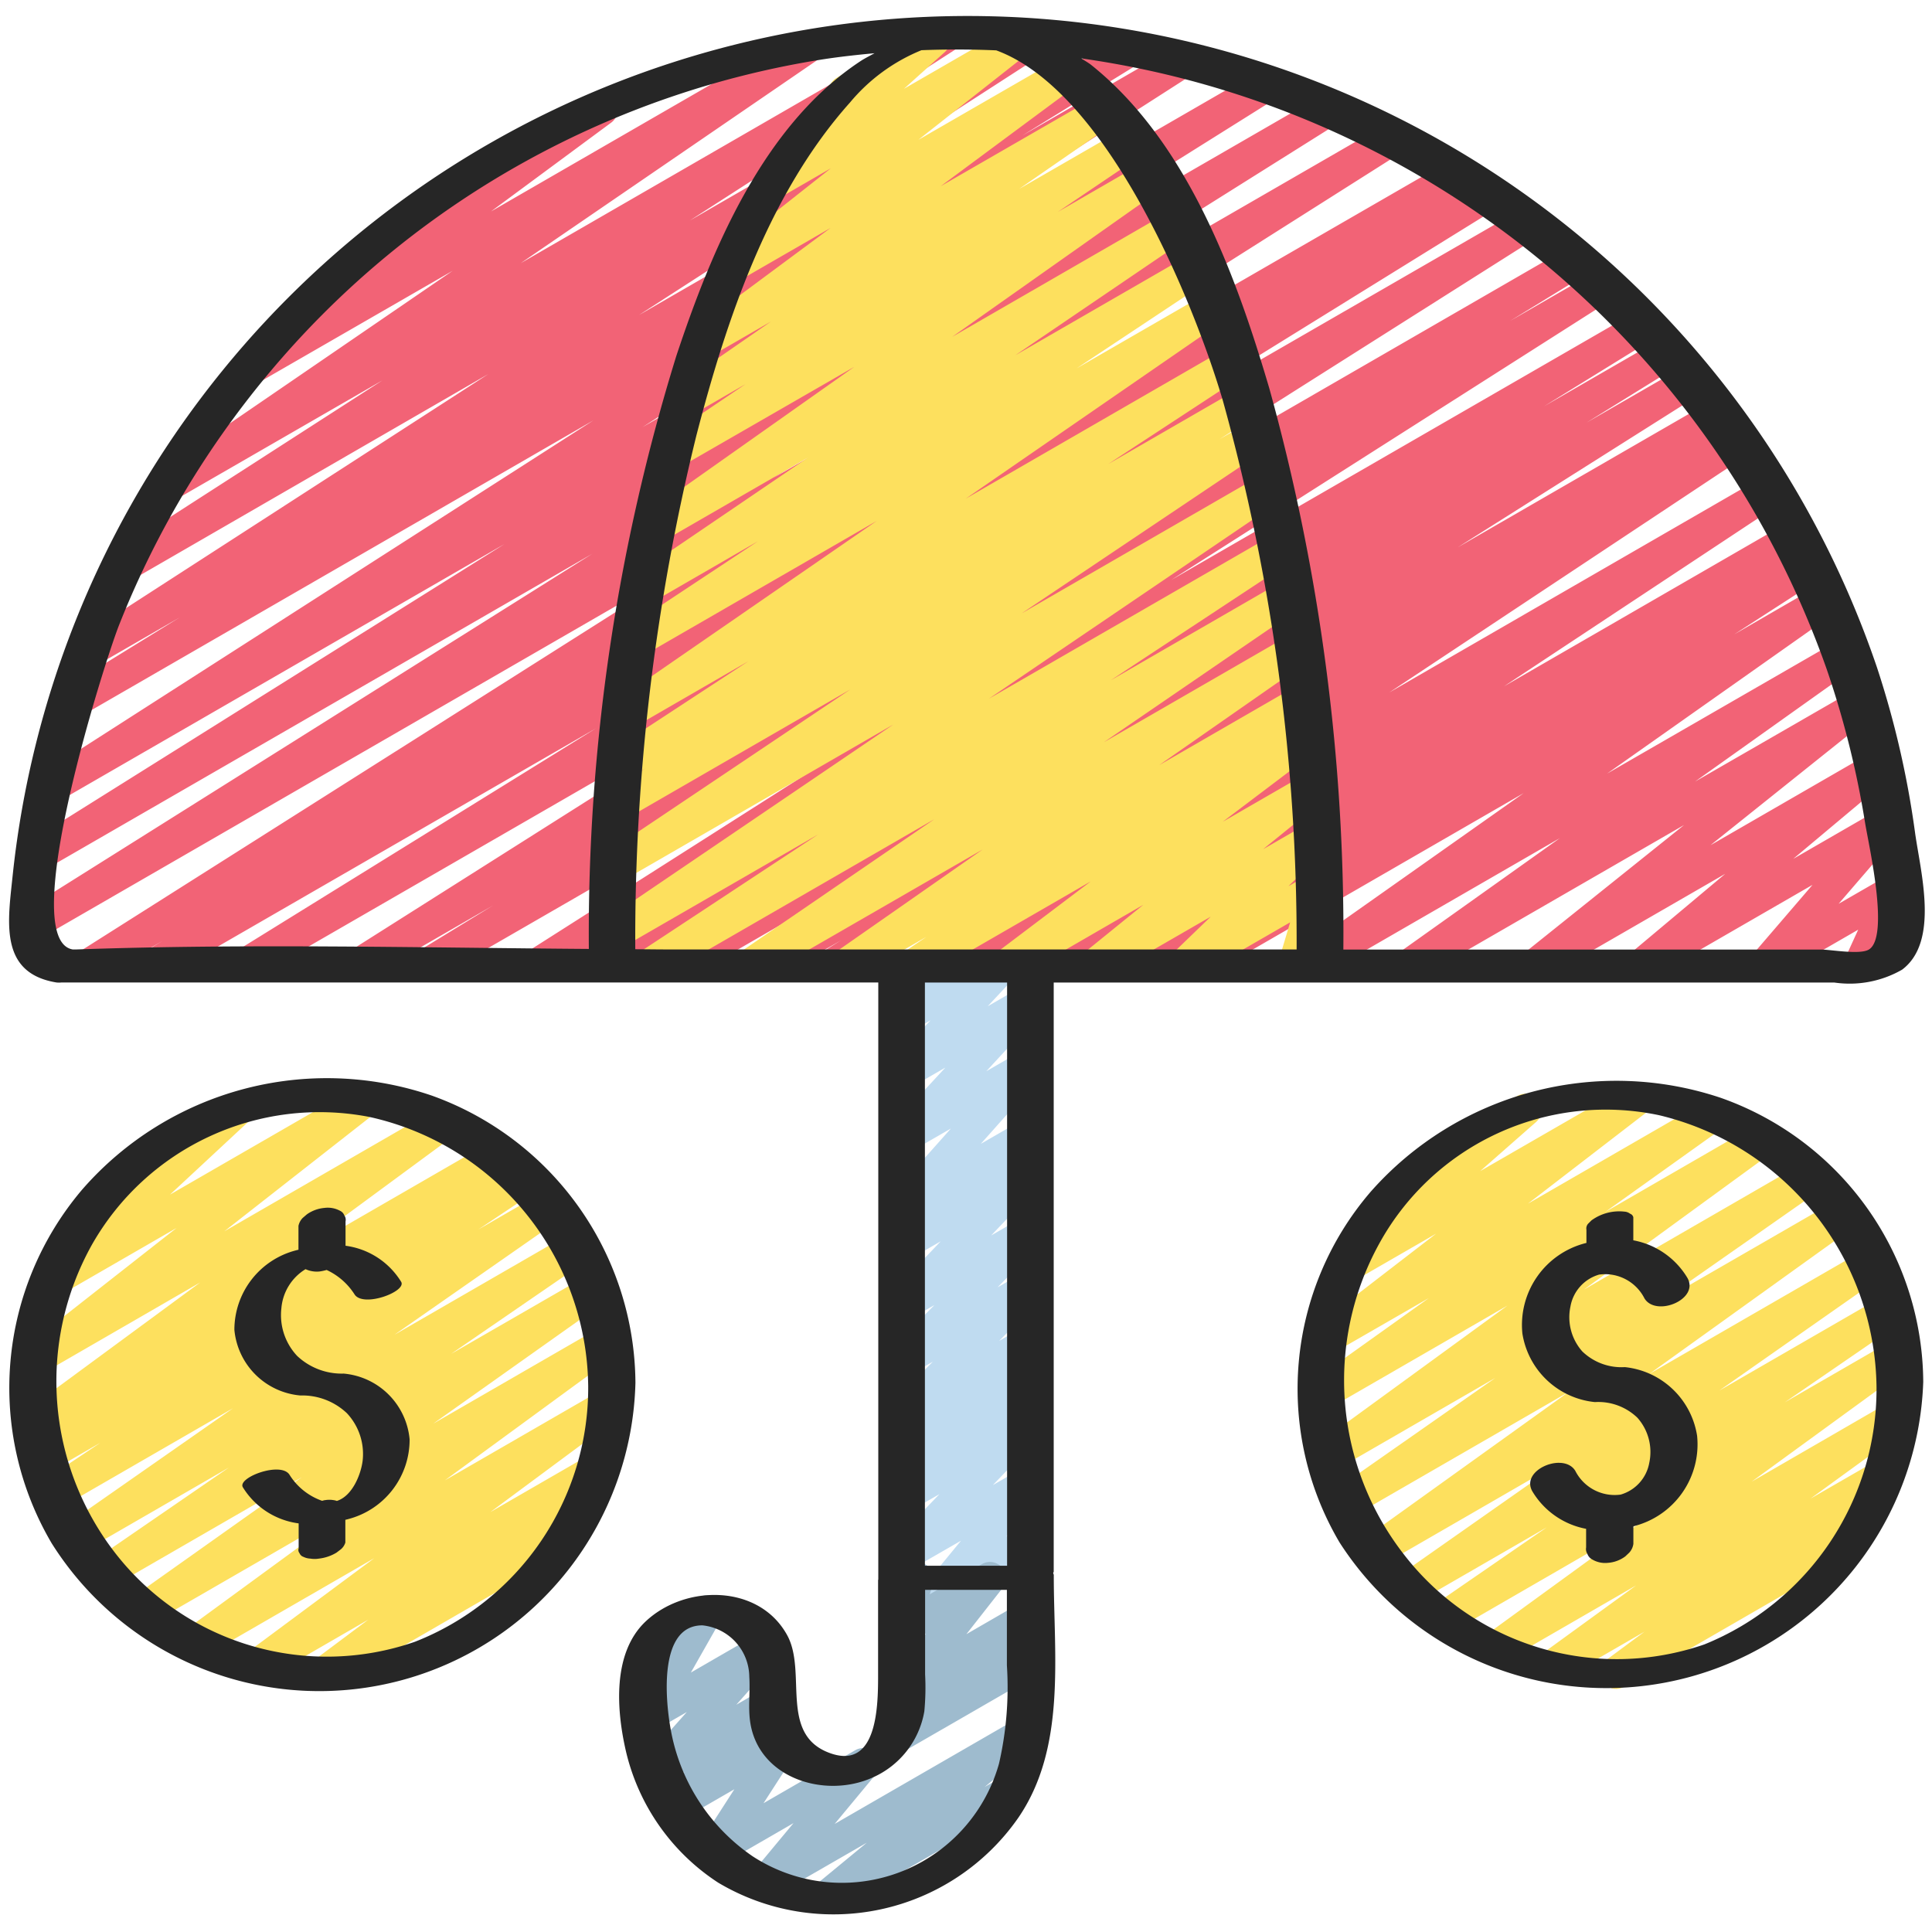 <?xml version="1.0"?>
<svg xmlns="http://www.w3.org/2000/svg" id="Icons" viewBox="0 0 60 60" width="512" height="512"><path d="M29.108,50.029a.5.5,0,0,1-.385-.817l1.122-1.364-1.566.9a.5.5,0,0,1-.61-.779l1.506-1.567-.9.517a.5.5,0,0,1-.583-.806l.427-.381a.5.5,0,0,1-.43-.862l.492-.444a.5.5,0,0,1-.512-.827l1.3-1.31-.7.4a.5.5,0,0,1-.606-.783l1.355-1.375-.75.433a.5.5,0,0,1-.612-.778l1.558-1.635-.947.546a.5.5,0,0,1-.578-.81l.328-.286h0a.5.5,0,0,1-.373-.832l1.888-2.122-1.266.73a.5.5,0,0,1-.617-.772l1.71-1.85-1.094.631a.5.5,0,0,1-.615-.773L28.9,31.687l-.628.361a.5.5,0,0,1-.671-.7l1.417-2.222a.487.487,0,0,1-.132-.149.5.5,0,0,1,.182-.683l.867-.5a.5.5,0,0,1,.671.7L29.542,30.16,31.3,29.147a.5.5,0,0,1,.615.774l-1.241,1.33,1.049-.605a.5.5,0,0,1,.617.773l-1.71,1.85,1.095-.632a.5.5,0,0,1,.623.764l-1.889,2.123,1.268-.731a.5.5,0,0,1,.578.81l-.326.285a.5.5,0,0,1,.361.844l-1.559,1.637.949-.547a.5.5,0,0,1,.606.783L30.979,39.98l.75-.432a.5.5,0,0,1,.6.785l-1.3,1.31.7-.4a.5.5,0,0,1,.585.8l-.491.444a.5.5,0,0,1,.49.848l-.425.38a.5.5,0,0,1,.454.838l-1.508,1.568.9-.518a.5.5,0,0,1,.636.75l-1.122,1.364.487-.281a.5.5,0,1,1,.5.865l-2.877,1.661A.489.489,0,0,1,29.108,50.029Z" fill="#bfdbf0"/><path d="M27.636,54.578a.5.5,0,0,1-.333-.873l.826-.739a.508.508,0,0,1-.481-.162.5.5,0,0,1-.015-.636l1.125-1.434-.5.287a.5.5,0,0,1-.727-.584l.218-.686a.51.51,0,0,1-.185-.184.5.5,0,0,1,.184-.683l.505-.291a.5.5,0,0,1,.726.585l-.105.333,1.619-.935a.5.5,0,0,1,.644.741l-1.125,1.434,1.7-.983a.5.5,0,0,1,.583.8l-.733.656.15-.086a.5.5,0,0,1,.5.865l-4.334,2.5A.489.489,0,0,1,27.636,54.578Z" fill="#9ebbce"/><path d="M25.638,59.432a.5.5,0,0,1-.319-.886l1.6-1.319L24,58.909a.5.5,0,0,1-.635-.752l1.278-1.539L22.426,57.9a.5.5,0,0,1-.671-.7l1.051-1.633-1.568.905a.5.5,0,0,1-.613-.777l.634-.67-.562.324a.5.5,0,0,1-.624-.765l1.256-1.415-.967.558a.5.5,0,0,1-.684-.68l.938-1.652-.043.024a.5.5,0,0,1-.5-.865l1.637-.945a.5.5,0,0,1,.685.68l-.939,1.653,2.044-1.18a.5.5,0,0,1,.624.764l-1.257,1.416.854-.492a.5.5,0,0,1,.613.777l-.631.667.389-.224a.5.5,0,0,1,.671.7L23.712,56l2.85-1.646a.5.5,0,0,1,.635.752l-1.276,1.538,5.69-3.285a.5.5,0,0,1,.569.819l-1.6,1.318.466-.269a.5.5,0,0,1,.5.866l-5.66,3.268A.493.493,0,0,1,25.638,59.432Z" fill="#9ebbce"/><path d="M4.775,30.471a.5.5,0,0,1-.258-.928l.529-.321L3,30.4a.5.5,0,0,1-.518-.855L22.4,16.932,1.311,29.108A.5.5,0,0,1,.8,28.252L18.391,17.2,1.53,26.933a.5.5,0,0,1-.515-.857L15.67,16.894,1.834,24.881a.5.5,0,0,1-.52-.854L18.43,13.054,2.447,22.281a.5.5,0,0,1-.512-.858l3.641-2.246L3.014,20.656a.5.5,0,0,1-.522-.852l12.673-8.187-11.078,6.4a.5.5,0,0,1-.521-.853l8.31-5.351L5.4,15.548a.5.5,0,0,1-.532-.845L14.06,8.408,8,11.9a.5.5,0,0,1-.547-.835l4.857-3.581a.488.488,0,0,1-.291-.229.5.5,0,0,1,.182-.683l6.235-3.6a.5.5,0,0,1,.547.835L15.248,6.567l9.577-5.529a.5.5,0,0,1,.532.845l-9.185,6.29L29.222.639a.5.5,0,0,1,.52.852L21.425,6.848,32,.745a.5.5,0,0,1,.522.853L19.843,9.785l15.035-8.68a.5.5,0,0,1,.513.859L31.746,4.211l4.8-2.772a.5.5,0,0,1,.519.854L19.954,13.265,39.112,2.2a.5.5,0,0,1,.516.857L24.97,12.245,41.109,2.928a.5.5,0,0,1,.516.856l-17.6,11.054,19-10.971a.5.5,0,0,1,.518.856L23.62,17.344l21.4-12.352a.5.5,0,0,1,.508.861l-.5.3.938-.541a.5.5,0,0,1,.514.858L35.287,13.4,47.261,6.49a.5.5,0,0,1,.517.856L32.021,17.323,48.684,7.7a.5.5,0,0,1,.51.859l-2.3,1.41L49.546,8.44a.5.5,0,0,1,.518.855L36.377,18.01l14.383-8.3a.5.5,0,0,1,.512.858l-3.32,2.05,3.565-2.057a.5.5,0,0,1,.512.857l-2.761,1.709L52.263,11.4a.5.5,0,0,1,.516.855l-7.508,4.744,7.836-4.524a.5.5,0,0,1,.514.857l-.559.348.6-.349a.5.5,0,0,1,.526.85L43.146,21.505l11.515-6.649a.5.5,0,0,1,.526.85l-8.476,5.607,8.747-5.05a.5.5,0,0,1,.518.854l-.566.36.474-.274a.5.5,0,0,1,.521.853L53.859,19.7l2.5-1.445a.5.5,0,0,1,.538.841l-6.986,4.928L57.065,19.9a.5.5,0,0,1,.54.84l-4.964,3.533,4.86-2.8a.5.5,0,0,1,.562.823L53.12,26.249l4.92-2.84a.5.5,0,0,1,.571.816L55.69,26.673l2.643-1.525a.5.5,0,0,1,.629.759L57.1,28.068l1.466-.845a.5.5,0,0,1,.7.64l-.438.958a.5.5,0,0,1,.483.247.5.5,0,0,1-.182.683l-1.128.651a.5.5,0,0,1-.7-.64l.407-.89L55.061,30.4a.5.5,0,0,1-.629-.758l1.857-2.162L51.23,30.4a.5.5,0,0,1-.571-.815l2.92-2.448L47.925,30.4a.5.5,0,0,1-.563-.823L52.3,25.622,44.021,30.4a.5.5,0,0,1-.54-.84l4.963-3.532L40.872,30.4a.5.5,0,0,1-.538-.84l6.987-4.93L37.327,30.4a.5.5,0,0,1-.521-.852L39.363,27.9,35.019,30.4a.5.5,0,0,1-.518-.854l.557-.354L32.965,30.4a.5.5,0,0,1-.526-.849l8.48-5.609L29.731,30.4a.5.5,0,0,1-.526-.849L40.25,22.226,26.085,30.4a.5.5,0,0,1-.514-.857l.548-.34-2.074,1.2a.5.5,0,0,1-.517-.855L31.037,24.8l-9.7,5.6a.5.5,0,0,1-.513-.857l2.761-1.709L19.141,30.4a.5.5,0,0,1-.513-.858l3.325-2.053L16.91,30.4a.5.5,0,0,1-.518-.854L30.086,20.83,13.5,30.4a.5.5,0,0,1-.511-.859l2.318-1.418L11.364,30.4a.5.5,0,0,1-.517-.855L26.6,19.574,7.84,30.4a.5.5,0,0,1-.514-.857L18.51,22.618,5.025,30.4A.5.5,0,0,1,4.775,30.471Z" fill="#f26376"/><path d="M20.118,30.5a.5.5,0,0,1-.275-.917l5.566-3.669-6.1,3.521a.5.5,0,0,1-.532-.847L27.744,22.5l-8.369,4.832a.5.5,0,0,1-.528-.848l7.558-5.071-6.953,4.014a.5.5,0,0,1-.519-.854l1.115-.714-.475.274a.5.5,0,0,1-.524-.851l4.192-2.747L19.719,22.57a.5.5,0,0,1-.534-.843l8.042-5.549-7.24,4.179a.5.5,0,0,1-.526-.849l4.079-2.7-3.288,1.9a.5.5,0,0,1-.531-.846l5.37-3.65-4.513,2.605a.5.5,0,0,1-.538-.841l6.492-4.584L21.12,14.508a.5.5,0,0,1-.53-.847l2.562-1.731-1.6.924a.5.5,0,0,1-.534-.844l2.922-2.023-1.792,1.034a.5.5,0,0,1-.547-.833l4.194-3.11L23.068,8.651a.5.5,0,0,1-.559-.825l3.294-2.6L24.4,6.036a.5.5,0,0,1-.583-.8l2.171-1.945A.481.481,0,0,1,25.8,3.1a.5.5,0,0,1,.183-.683L28.772.805a.5.5,0,0,1,.583.8L28.073,2.758,31.261.918a.5.5,0,0,1,.559.825l-3.3,2.6,4.336-2.5a.5.5,0,0,1,.548.834l-4.19,3.106L34.043,3a.5.5,0,0,1,.534.844L31.648,5.869,34.889,4a.5.5,0,0,1,.53.847L32.853,6.58l2.671-1.542a.5.5,0,0,1,.538.841l-6.49,4.582,6.805-3.928a.5.5,0,0,1,.531.846l-5.376,3.654,5.446-3.142a.5.5,0,0,1,.526.849l-4.068,2.7,4.07-2.349a.5.5,0,0,1,.534.844l-8.047,5.551,8.076-4.662a.5.5,0,0,1,.525.851l-4.179,2.738,4.06-2.344a.5.5,0,0,1,.519.854l-1.124.72.889-.513a.5.5,0,0,1,.528.848l-7.557,5.07,7.415-4.28a.5.5,0,0,1,.531.846L30.71,21.7l8.839-5.1a.5.5,0,0,1,.525.849l-5.579,3.678,5.29-3.054a.5.5,0,0,1,.532.845l-6.038,4.135,5.77-3.331a.5.5,0,0,1,.536.843L36,23.762l4.242-2.449a.5.5,0,0,1,.53.846l-.709.481.288-.165a.5.5,0,0,1,.551.831l-2.929,2.215L40.5,24.063a.5.5,0,0,1,.564.822l-1.837,1.488L40.6,25.58a.5.5,0,0,1,.6.792l-1.186,1.149.647-.373a.5.5,0,0,1,.729.577L41,29.016a.5.5,0,0,1,.231.933l-.79.455a.5.5,0,0,1-.728-.577l.354-1.183-3.056,1.764a.5.5,0,0,1-.6-.792L37.6,28.468l-3.37,1.944a.5.5,0,0,1-.564-.821L35.505,28.1,31.5,30.416a.5.5,0,0,1-.552-.831l2.927-2.213-5.282,3.049a.5.5,0,0,1-.53-.847l.708-.48-2.3,1.33a.5.5,0,0,1-.536-.843l4.583-3.2L23.5,30.428a.5.5,0,0,1-.532-.845l6.049-4.142-8.646,4.991A.494.494,0,0,1,20.118,30.5Z" fill="#fde05e"/><path d="M10.045,52.466a.5.5,0,0,1-.3-.9L11.437,50.3,8.205,52.168a.5.5,0,0,1-.548-.834l3.965-2.943L6.28,51.475a.5.5,0,0,1-.545-.836l5.308-3.882L4.657,50.443a.5.5,0,0,1-.539-.84l5.254-3.725-5.888,3.4a.5.5,0,0,1-.533-.844l4.156-2.857-4.433,2.56a.5.5,0,0,1-.536-.843l5.1-3.561L1.975,46.771a.5.5,0,0,1-.528-.849L3.127,44.8l-1.539.888a.5.5,0,0,1-.526-.849l.434-.287-.082.047a.5.5,0,0,1-.546-.835L6.22,39.826l-4.847,2.8A.5.5,0,0,1,.814,41.8l4.671-3.666-3.54,2.043a.5.5,0,0,1-.59-.8l2.608-2.423a.5.5,0,0,1-.277-.932L7.12,34.039a.5.5,0,0,1,.59.8L5.279,37.1l5.8-3.346a.5.5,0,0,1,.559.826L6.967,38.239l6.564-3.789a.5.5,0,0,1,.546.835l-5.352,3.94,6.492-3.748a.5.5,0,0,1,.526.849l-.436.288.7-.4a.5.5,0,0,1,.527.849l-1.681,1.121,1.959-1.13a.5.5,0,0,1,.536.843l-5.1,3.557,5.383-3.107a.5.5,0,0,1,.533.844L14.01,42.046l4.163-2.4a.5.5,0,0,1,.539.84l-5.259,3.728,5.116-2.953a.5.5,0,0,1,.545.836l-5.3,3.878,4.838-2.793a.5.5,0,0,1,.548.834L15.23,46.958l3.048-1.76a.5.5,0,0,1,.549.833l-1.686,1.26.271-.156a.5.5,0,1,1,.5.865L10.3,52.4A.493.493,0,0,1,10.045,52.466Z" fill="#fde05e"/><path d="M50.188,52.449a.5.5,0,0,1-.3-.9l1.184-.876-2.638,1.523a.5.5,0,0,1-.544-.837l2.922-2.123-4.138,2.39a.5.5,0,0,1-.544-.837L50.9,47.32,45.053,50.7a.5.5,0,0,1-.533-.844l3.518-2.424-4.06,2.344a.5.5,0,0,1-.538-.842L48.476,45.4,42.96,48.586a.5.5,0,0,1-.542-.839l6.3-4.52-6.64,3.833a.5.5,0,0,1-.536-.843l4.9-3.427L41.56,45.609a.5.5,0,0,1-.545-.837l5.8-4.226-5.5,3.175a.5.5,0,0,1-.54-.84l3.6-2.569L41.444,42a.5.5,0,0,1-.555-.829l3.712-2.86-2.508,1.448a.5.5,0,0,1-.58-.809l2.3-2.016a.5.5,0,0,1-.122-.917l3.434-1.982a.5.5,0,0,1,.58.809l-1.736,1.526L50.6,33.7a.5.5,0,0,1,.555.829L47.45,37.382l5.462-3.153a.5.5,0,0,1,.54.839l-3.6,2.571,4.595-2.654a.5.5,0,0,1,.545.837l-5.8,4.227,6.752-3.9a.5.5,0,0,1,.536.843l-4.9,3.429,5.4-3.115a.5.5,0,0,1,.67.161.5.5,0,0,1-.128.678l-6.3,4.523,6.669-3.85a.5.5,0,0,1,.537.842l-5.035,3.527,5.023-2.9a.5.5,0,0,1,.534.845L55.429,43.55l3.192-1.843a.5.5,0,0,1,.544.837L54.4,46.014,58.6,43.585a.5.5,0,0,1,.543.837l-2.918,2.12L58.206,45.4a.5.5,0,0,1,.548.835l-1.293.956a.5.5,0,0,1,.385.914l-7.408,4.278A.491.491,0,0,1,50.188,52.449Z" fill="#fde05e"/><path d="M32.708,48.854c0-.017.016-.031.016-.048V30.514H56.971a3.27,3.27,0,0,0,2.1-.4c1.171-.877.566-3.053.4-4.274a28.759,28.759,0,0,0-1.181-5.116A29.824,29.824,0,0,0,.4,27.124c-.145,1.442-.465,3.091,1.355,3.388a.7.7,0,0,0,.152,0c.013,0,.02,0,.034,0H27.276v18.54c0,.006-.006.011-.006.017V51.99c0,.923,0,2.975-1.473,2.462-1.628-.567-.717-2.522-1.353-3.674-.876-1.59-3.175-1.578-4.4-.416-1.035.984-.9,2.764-.6,4.046A6.689,6.689,0,0,0,22.3,58.465a6.994,6.994,0,0,0,9.319-2.005c1.5-2.183,1.107-5.019,1.107-7.531C32.73,48.9,32.713,48.88,32.708,48.854ZM56.736,20.8a28.73,28.73,0,0,1,1.186,4.755c.109.677.771,3.538.117,3.934-.278.168-1.178,0-1.491,0H41.719a63.19,63.19,0,0,0-2.3-17.43c-1.041-3.534-2.541-7.641-5.518-10.032-.1-.082-.213-.139-.318-.213A28.816,28.816,0,0,1,56.736,20.8ZM2.379,29.486H2.257c-1.756-.3.989-8.931,1.436-10.062a28.58,28.58,0,0,1,5.039-8.281A28.111,28.111,0,0,1,25.594,1.837c.522-.079,1.044-.136,1.565-.184-.148.083-.3.156-.442.25-3.023,2-4.617,5.851-5.712,9.147a60.661,60.661,0,0,0-2.718,18.42C12.988,29.431,7.667,29.3,2.379,29.486Zm17.35-.007a65.305,65.305,0,0,1,1.9-15.963c.933-3.6,2.242-7.507,4.766-10.33a5.661,5.661,0,0,1,2.222-1.627q1.167-.045,2.323.005c3.486,1.281,6.156,7.881,7.038,10.881a62.833,62.833,0,0,1,2.29,17.041H20.733C20.4,29.486,20.063,29.48,19.729,29.479Zm11.547,1.035V48.626H28.724V30.514Zm-.251,24.257a5.069,5.069,0,0,1-7.654,2.876A6.054,6.054,0,0,1,20.828,53.7c-.167-.919-.378-3.231.989-3.223a1.622,1.622,0,0,1,1.453,1.6c.03.452-.036.909.022,1.359.23,1.789,2.328,2.439,3.814,1.764a2.756,2.756,0,0,0,1.6-2.052A7.868,7.868,0,0,0,28.73,52V49.374h2.54V51.72A10.592,10.592,0,0,1,31.025,54.771Z" fill="#262626"/><path d="M13.422,34.029A10.077,10.077,0,0,0,2.554,36.941a9.51,9.51,0,0,0-.949,10.987,9.82,9.82,0,0,0,18.129-4.984A9.539,9.539,0,0,0,13.422,34.029Zm-.534,16.957A8.322,8.322,0,0,1,3.6,48.259a8.7,8.7,0,0,1-.756-9.584,8.129,8.129,0,0,1,8.63-3.987,8.656,8.656,0,0,1,6.793,8.368A8.474,8.474,0,0,1,12.888,50.986Z" fill="#262626"/><path d="M53.439,34.094a10.18,10.18,0,0,0-10.868,2.913A9.384,9.384,0,0,0,41.6,47.9a9.848,9.848,0,0,0,18.128-4.985A9.412,9.412,0,0,0,53.439,34.094Zm-.508,16.975a8.341,8.341,0,0,1-9.325-2.786,8.8,8.8,0,0,1-.776-9.655,8.025,8.025,0,0,1,8.7-3.993,8.785,8.785,0,0,1,6.747,8.446A8.555,8.555,0,0,1,52.931,51.069Z" fill="#262626"/><path d="M10.672,42.658a2.016,2.016,0,0,1-1.445-.55,1.852,1.852,0,0,1-.488-1.485,1.573,1.573,0,0,1,.75-1.208.839.839,0,0,0,.435.072,1.727,1.727,0,0,0,.22-.047,2.047,2.047,0,0,1,.864.754c.265.429,1.635-.086,1.449-.388a2.393,2.393,0,0,0-1.726-1.118v-.755a.229.229,0,0,0-.036-.184.258.258,0,0,0-.131-.145.8.8,0,0,0-.488-.091,1.112,1.112,0,0,0-.546.2l-.128.11a.489.489,0,0,0-.133.249v.739c-.026.008-.052.012-.078.02A2.549,2.549,0,0,0,7.279,41.3a2.256,2.256,0,0,0,2.049,2.038,2.016,2.016,0,0,1,1.445.55,1.852,1.852,0,0,1,.488,1.485c-.058.44-.328,1.092-.8,1.24a.479.479,0,0,0-.1-.025.78.78,0,0,0-.264,0c-.031,0-.063.015-.094.021a1.957,1.957,0,0,1-1.011-.807c-.265-.429-1.635.086-1.449.388a2.4,2.4,0,0,0,1.732,1.12v.775a.157.157,0,0,0,.027.151.2.2,0,0,0,.122.114.542.542,0,0,0,.215.054.78.78,0,0,0,.264,0,1.343,1.343,0,0,0,.548-.186l.131-.1a.437.437,0,0,0,.143-.213V47.2c.028-.009.056-.013.084-.022A2.549,2.549,0,0,0,12.721,44.7,2.256,2.256,0,0,0,10.672,42.658Z" fill="#262626"/><path d="M50.461,42.457a1.752,1.752,0,0,1-1.318-.484,1.6,1.6,0,0,1-.371-1.4,1.258,1.258,0,0,1,.889-.989,1.37,1.37,0,0,1,1.41.74c.366.592,1.738.017,1.322-.656a2.481,2.481,0,0,0-1.669-1.149v-.717a.157.157,0,0,0-.1-.109.322.322,0,0,0-.178-.065,1.462,1.462,0,0,0-1.024.274l-.1.1a.222.222,0,0,0-.054.191V38.6a2.622,2.622,0,0,0-1.989,2.812,2.536,2.536,0,0,0,2.252,2.131,1.752,1.752,0,0,1,1.318.484,1.6,1.6,0,0,1,.371,1.4,1.258,1.258,0,0,1-.889.989,1.37,1.37,0,0,1-1.41-.74c-.366-.592-1.738-.017-1.322.656a2.48,2.48,0,0,0,1.659,1.147v.579a.276.276,0,0,0,.04.2.308.308,0,0,0,.136.164.784.784,0,0,0,.495.114,1.029,1.029,0,0,0,.545-.2l.125-.118a.513.513,0,0,0,.127-.271V47.4a2.621,2.621,0,0,0,1.979-2.81A2.536,2.536,0,0,0,50.461,42.457Z" fill="#262626"/></svg>
